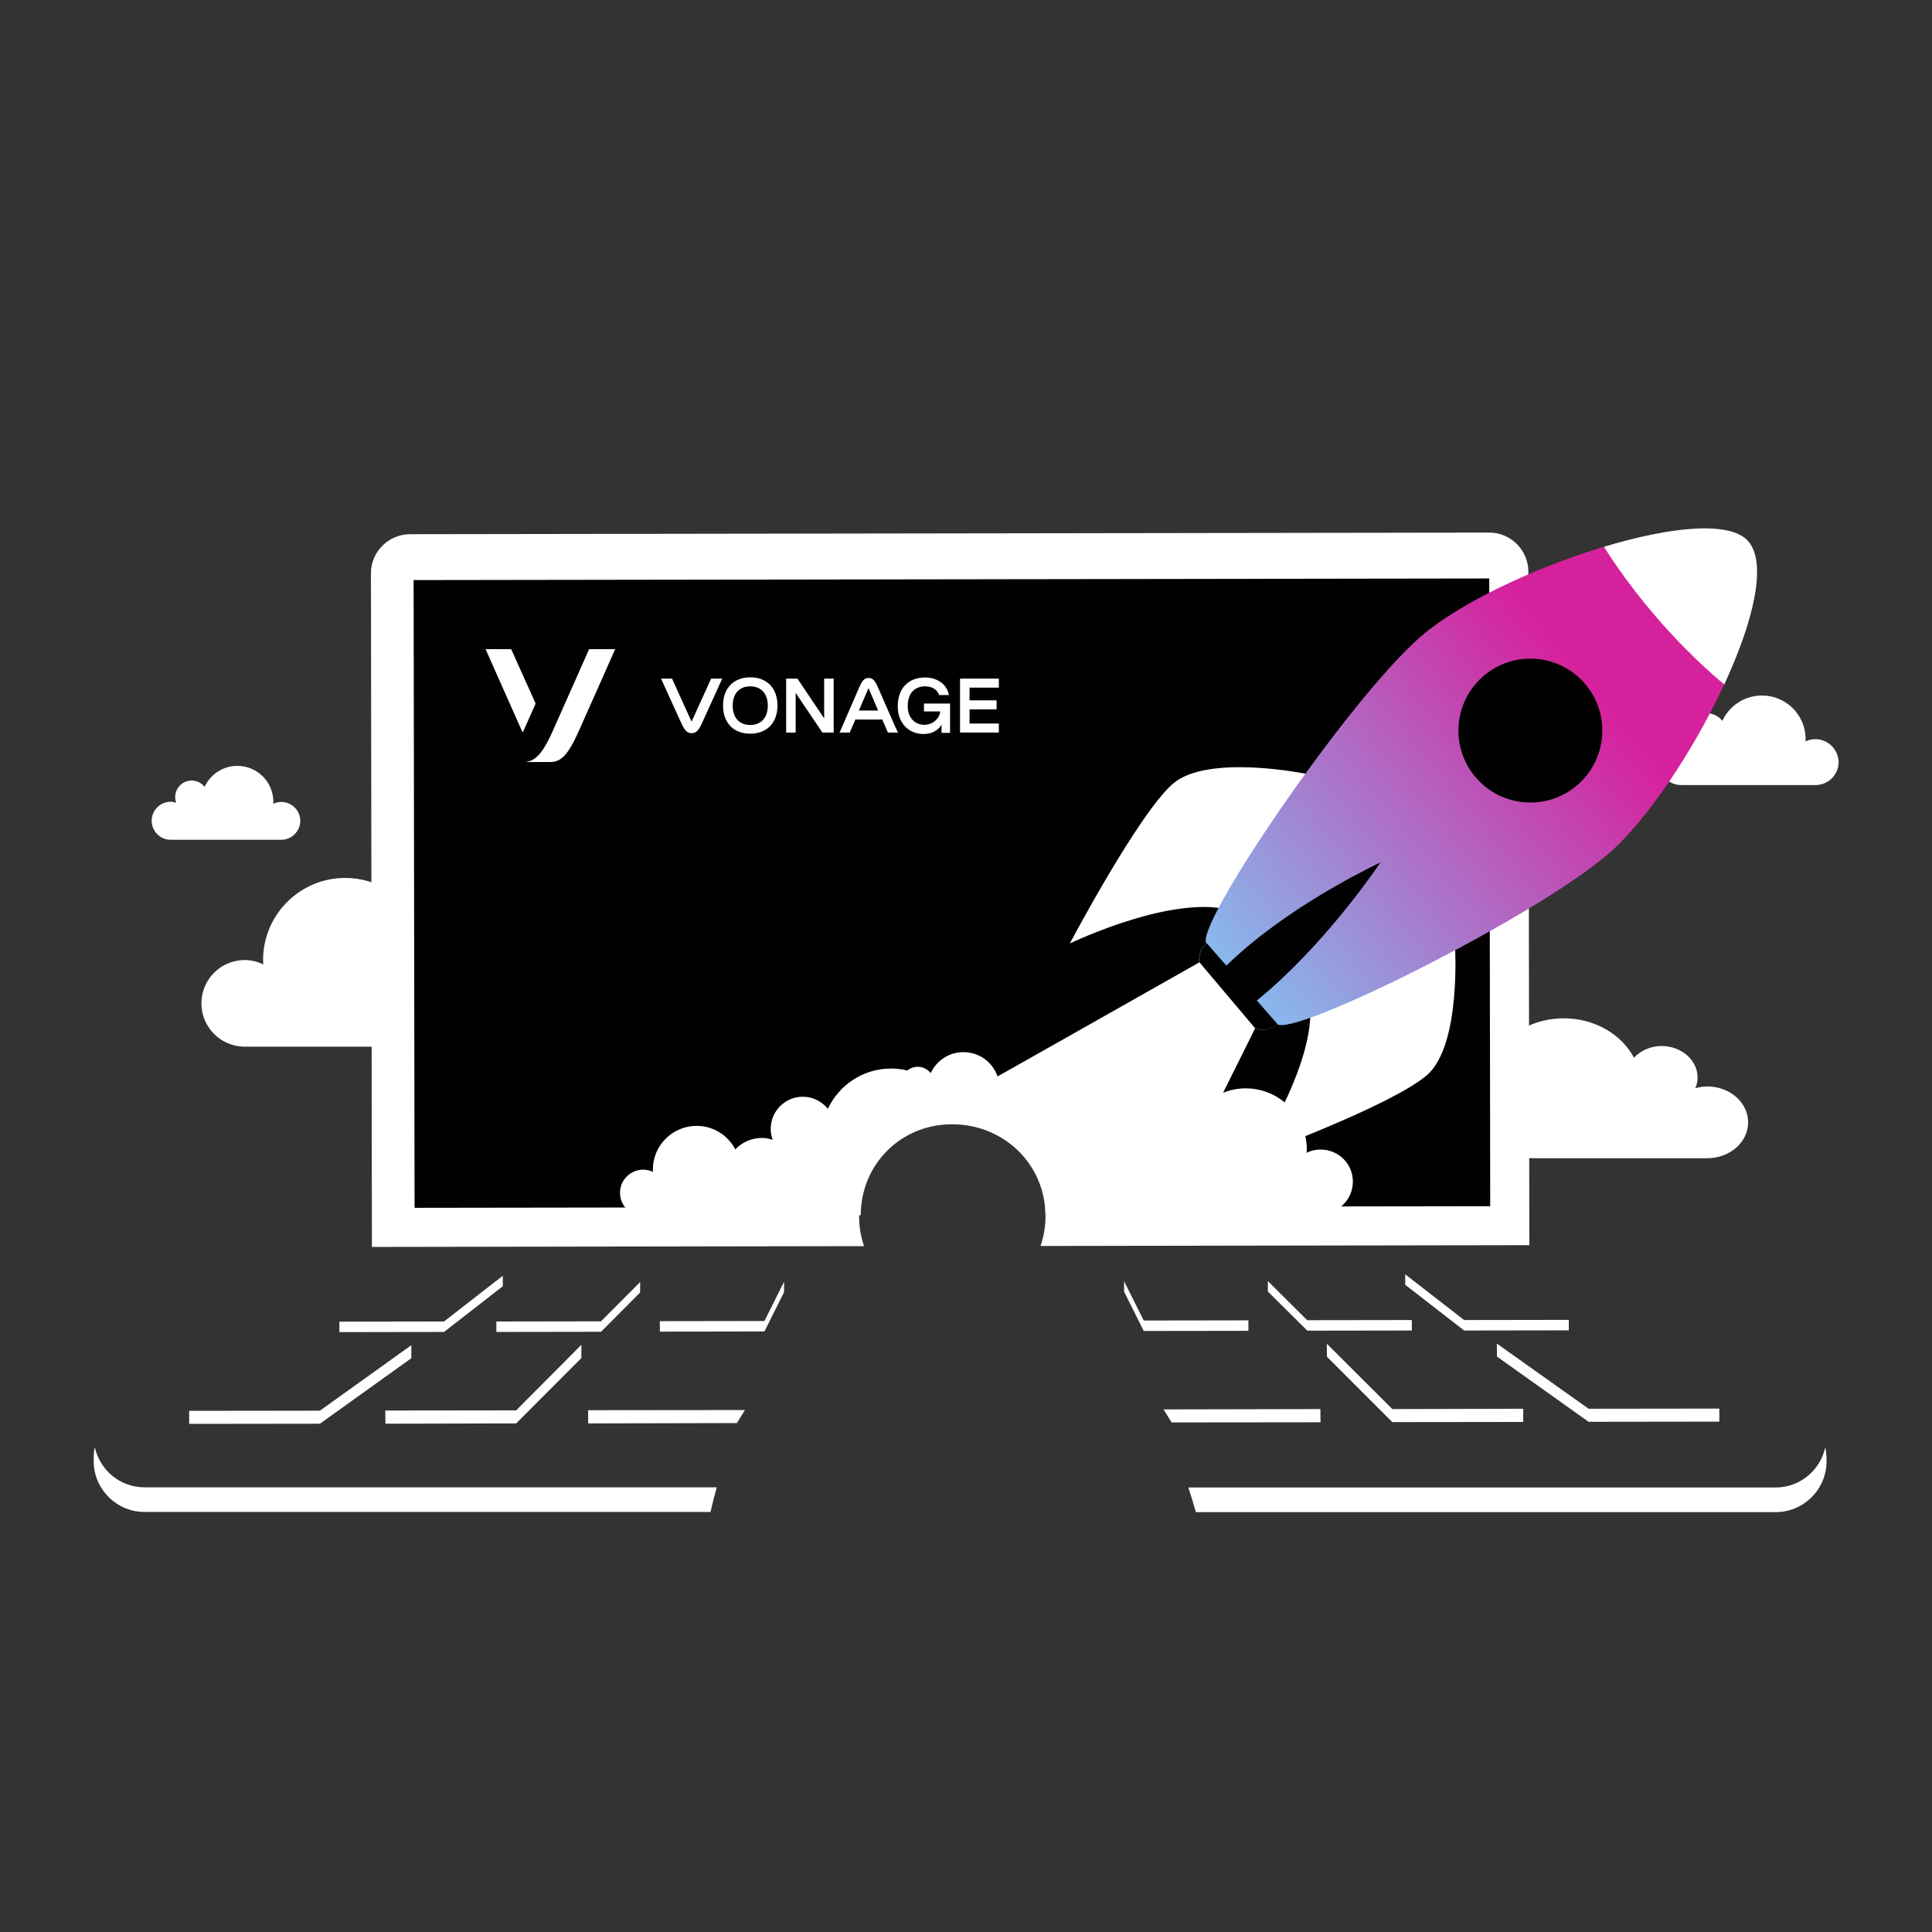 <?xml version="1.0" encoding="utf-8"?>
<!-- Generator: Adobe Illustrator 24.1.0, SVG Export Plug-In . SVG Version: 6.00 Build 0)  -->
<svg version="1.1" id="Layer_1" xmlns="http://www.w3.org/2000/svg" xmlns:xlink="http://www.w3.org/1999/xlink" x="0px" y="0px"
	 viewBox="0 0 1200 1200" style="enable-background:new 0 0 1200 1200;" xml:space="preserve">
<rect x="0" y="0" width="1200" height="1200" fill="#333333" stroke="none"/>
<style type="text/css">
	.st0{fill:#FFFFFF;}
	.st1{fill:#010101;}
	.st2{fill:url(#SVGID_1_);}
</style>
<path class="st0" d="M152,596.3c4.1,0,8,1,11.5,2.7c0-0.9-0.1-1.8-0.1-2.7c0-28.2,22.9-51,51-51c20.5,0,38.2,12.1,46.3,29.6
	c4.3-5.3,10.9-8.8,18.3-8.8c13,0,23.6,10.6,23.6,23.6c0,2.8-0.6,5.4-1.5,7.9c2.5-0.8,5.1-1.3,7.8-1.3c14.9,0,26.9,12.1,26.9,26.9
	s-12.1,26.9-26.9,26.9H152c-14.9,0-26.9-12.1-26.9-26.9S137.1,596.3,152,596.3z"/>
<path class="st0" d="M1127.5,459.1c-2.2,0-4.2,0.5-6.1,1.4c0-0.5,0.1-0.9,0.1-1.4c0-15-12.1-27.1-27.1-27.1
	c-10.9,0-20.3,6.4-24.6,15.7c-2.3-2.8-5.8-4.7-9.7-4.7c-6.9,0-12.5,5.6-12.5,12.5c0,1.5,0.3,2.9,0.8,4.2c-1.3-0.4-2.7-0.7-4.1-0.7
	c-7.9,0-14.3,6.4-14.3,14.3c0,7.9,6.4,14.3,14.3,14.3h83.4c7.9,0,14.3-6.4,14.3-14.3C1141.8,465.5,1135.4,459.1,1127.5,459.1z"/>
<path class="st0" d="M912.5,674.8c3.9,0,7.5,0.8,10.8,2.2c0-0.7-0.1-1.5-0.1-2.2c0-23.4,21.5-42.3,48.1-42.3
	c19.4,0,36,10.1,43.6,24.5c4.1-4.4,10.2-7.3,17.2-7.3c12.3,0,22.3,8.8,22.3,19.6c0,2.3-0.5,4.5-1.4,6.6c2.3-0.6,4.8-1.1,7.4-1.1
	c14,0,25.4,10,25.4,22.3c0,12.3-11.4,22.3-25.4,22.3H912.5c-14,0-25.4-10-25.4-22.3C887.1,684.8,898.5,674.8,912.5,674.8z"/>
<g>
	<path class="st0" d="M533.6,755.4c0-32,25.8-57.9,57.8-58c32,0,57.9,25.8,58,57.8c0,6.6-1.1,12.8-3.1,18.7l303.6-0.5l-0.6-418.3
		c0-13.4-11-24.4-24.4-24.3l-670.2,1c-13.4,0-24.4,11-24.3,24.4l0.6,418.3l305.7-0.5C534.7,768.3,533.6,762,533.6,755.4z"/>
</g>
<path class="st0" d="M174.7,498.1c-1.8,0-3.5,0.4-5,1.2c0-0.4,0.1-0.8,0.1-1.2c0-12.4-10-22.4-22.4-22.4c-9,0-16.7,5.3-20.3,13
	c-1.9-2.3-4.8-3.9-8-3.9c-5.7,0-10.3,4.6-10.3,10.3c0,1.2,0.3,2.4,0.6,3.5c-1.1-0.3-2.2-0.6-3.4-0.6c-6.5,0-11.8,5.3-11.8,11.8
	c0,6.5,5.3,11.8,11.8,11.8h68.7c6.5,0,11.8-5.3,11.8-11.8C186.5,503.4,181.2,498.1,174.7,498.1z"/>
<polygon class="st0" points="117.5,876.3 117.5,884.4 198.7,884.3 255.5,843.6 255.5,835.5 198.7,876.2 "/>
<polygon class="st0" points="239.3,876.1 239.4,884.3 320.6,884.1 361.1,843.5 361.1,835.3 320.6,876 "/>
<polygon class="st0" points="457.7,883.9 365.3,884.1 365.3,875.9 462.7,875.8 "/>
<polygon class="st0" points="210.8,820.9 210.8,827.4 275.8,827.3 312.3,798.9 312.3,792.4 275.8,820.8 "/>
<polygon class="st0" points="308.3,820.8 308.3,827.3 373.3,827.2 397.6,802.8 397.6,796.3 373.3,820.7 "/>
<polygon class="st0" points="409.8,820.6 409.9,827.1 474.8,827 487,802.6 487,796.1 474.8,820.5 "/>
<polygon class="st0" points="1067.9,874.9 1067.9,883 986.7,883.1 929.8,842.6 929.7,834.5 986.7,875 "/>
<polygon class="st0" points="946.1,875 946.1,883.2 864.8,883.3 824.2,842.7 824.1,834.6 864.8,875.2 "/>
<polygon class="st0" points="727.7,883.5 820.2,883.4 820.1,875.2 722.7,875.4 "/>
<polygon class="st0" points="974.4,819.8 974.4,826.3 909.4,826.4 872.8,798 872.8,791.5 909.4,819.9 "/>
<polygon class="st0" points="876.9,819.9 876.9,826.4 812,826.5 787.5,802.2 787.5,795.7 811.9,820 "/>
<path class="st1" d="M591.5,697.4c30.1,0,54.8,22.8,57.7,52.2l276.4-0.4L925,359.3l-668.1,1l0.6,389.9l276.5-0.4
	C536.7,720.4,561.4,697.5,591.5,697.4z"/>
<polygon class="st0" points="775.4,820.1 775.4,826.6 710.4,826.7 698.2,802.3 698.2,795.8 710.4,820.2 "/>
<g>
	<g>
		<path class="st0" d="M332.7,437l-15.2-33.8h-15.9l22.8,51.3c0.1,0.2,0.4,0.2,0.5,0L332.7,437z"/>
		<path class="st0" d="M365.9,403.2c0,0-20.6,46.5-23.2,52.2c-6.2,13.6-10.7,17-15.4,17.7c0,0-0.1,0-0.1,0.1c0,0,0,0.1,0.1,0.1h14.6
			c6.4,0,10.8-4.3,17-17.9c2.2-4.8,23.2-52.2,23.2-52.2H365.9z"/>
	</g>
	<path class="st0" d="M466,420.7c-10.3,0-16.9,6.7-16.9,17.5c0,10.9,6.6,17.5,16.9,17.5c10.3,0,16.9-6.7,16.9-17.5
		C482.9,427.4,476.3,420.7,466,420.7z M466,450.3c-6.6,0-10.9-4.3-10.9-12s4.3-12,10.9-12c6.5,0,10.9,4.3,10.9,12
		S472.5,450.3,466,450.3z"/>
	<path class="st0" d="M517.8,421.5V455h-7l-16.6-24.6V455h-5.9v-33.5h7l16.6,24.7v-24.7H517.8z"/>
	<polygon class="st0" points="620.4,427.1 620.4,421.5 596.3,421.5 596.3,455 620.4,455 620.4,449.4 602.2,449.4 602.2,440.6 
		619,440.6 619,435 602.2,435 602.2,427.1 	"/>
	<path class="st0" d="M441.7,421.5l-12,26.4c-0.1,0.1-0.3,0.1-0.3,0l-12-26.4h-6.8c0,0,11.7,25.9,12.7,27.9c1.9,4.1,3.4,6,6.3,6
		c2.9,0,4.4-1.9,6.3-6c0.9-2,12.7-27.9,12.7-27.9H441.7z"/>
	<path class="st0" d="M545.4,427.1c-1.8-4.1-3.1-6-5.9-6l0,0c0,0,0,0,0,0c0,0,0,0,0,0l0,0c-2.8,0-4.1,1.9-5.9,6
		c-0.9,2-12.1,27.9-12.1,27.9h6.3l3.5-8.1h16.7l3.5,8.1h6.3C557.5,455.1,546.3,429.1,545.4,427.1z M533.5,441.3l5.8-13.6
		c0.1-0.1,0.3-0.1,0.3,0l5.8,13.6H533.5z"/>
	<path class="st0" d="M573.9,436.8v5.1H584c-0.4,4.5-4.8,8.3-9.8,8.3c-6,0-10.4-4.4-10.4-11.7c0,0,0,0,0,0v0c0,0,0,0,0,0
		c0-7.6,4-12.2,10.9-12.2c4.1,0,7.5,2,8.6,5.4h6.1c-1.3-6.8-7.4-10.9-14.8-10.9c-10.5,0-17,6.9-17,17.9c0,10.7,7.1,17.2,15.9,17.2
		c7.6,0,10.5-4.4,11.3-5.8v5.1h5.3v-18.2H573.9z"/>
</g>
<g>
	<g>
		<path class="st0" d="M811,480.6c0,0-61.2-12.5-82.6,6.3c-21.5,18.8-63.9,99.1-63.9,99.1s71.7-34.6,106.1-18.3
			C805,583.9,811,480.6,811,480.6z"/>
	</g>
	<g>
		<path class="st0" d="M903.7,586.7c0,0,4.1,62.3-17.3,81c-21.5,18.8-106.8,50.1-106.8,50.1S823.5,651.4,812,615
			C800.5,578.7,903.7,586.7,903.7,586.7z"/>
	</g>
	<linearGradient id="SVGID_1_" gradientUnits="userSpaceOnUse" x1="744.755" y1="624.924" x2="987.527" y2="424.17">
		<stop  offset="0" style="stop-color:#80C7F5"/>
		<stop  offset="1" style="stop-color:#D6219C"/>
	</linearGradient>
	<path class="st2" d="M999.7,529.7c23.1-20.2,51.3-62.2,70.2-102.4c18.5-39.3-34.3-99.8-75.9-87c-42.7,13.1-88.6,35-111.7,55.2
		c-45.6,39.8-141.3,180.9-132.9,190.5c0,0-14.9,9.6,8.6,36.5c24.2,27.6,35,13.4,35,13.4C801.5,645.4,954.2,569.5,999.7,529.7z"/>
	<g>
		<path class="st0" d="M996.3,339.6c0,0,12.2,20.5,34.1,45.6c21.9,25.1,40.6,39.9,40.6,39.9c17.8-38.5,27-75,14.8-89
			C1074.4,323.2,1037,327.3,996.3,339.6z"/>
	</g>
	<g>
		
			<ellipse transform="matrix(0.849 -0.528 0.528 0.849 -96.407 570.356)" class="st1" cx="950.8" cy="454" rx="44.7" ry="44.7"/>
	</g>
	<path class="st1" d="M749.6,585.9l43.6,49.9c0,0-10.8,14.3-35-13.4C734.6,595.5,749.6,585.9,749.6,585.9z"/>
	<path class="st1" d="M857.4,535.7c0,0-48.7,22.5-86.4,55.5s-54.8,68.6-54.8,68.6s33.3-11,72.1-44.8
		C827.9,580.2,857.4,535.7,857.4,535.7z"/>
</g>
<path class="st0" d="M820.2,714c-3.1,0-6,0.7-8.6,2c0-0.7,0.1-1.3,0.1-2c0-21-17-38-38-38c-5,0-9.7,1-14,2.7l19.9-40l-34.6-41
	c0,0-124.9,70.7-125.4,70.9c-3-8.8-11.3-15.1-21.2-15.1c-9,0-16.7,5.3-20.3,13c-1.9-2.3-4.8-3.9-8-3.9c-2.5,0-4.8,0.9-6.5,2.3
	c-3.3-0.8-6.7-1.2-10.2-1.2c-17.4,0-32.3,10.3-39.2,25c-3.7-4.5-9.2-7.5-15.5-7.5c-11,0-20,8.9-20,20c0,2.4,0.5,4.6,1.2,6.7
	c-2.1-0.6-4.3-1.1-6.6-1.1c-6.5,0-12.4,2.7-16.6,7.1c-4.5-8.7-13.6-14.6-24-14.6c-15,0-27.2,12.2-27.2,27.2c0,0.5,0,0.9,0.1,1.4
	c-1.9-0.9-3.9-1.4-6.1-1.4c-7.9,0-14.4,6.4-14.4,14.4c0,7.9,6.4,14.3,14.4,14.3l135.1-0.4c0.2-31.8,25-56.5,56.8-56.5
	c31.8,0,57.6,24.5,58,56.2l170.8-0.5c11.1,0,20.1-9,20.1-20.1S831.3,714,820.2,714z"/>
<g>
	<path class="st0" d="M445.2,923.8H89.7c-15.1,0-27.7-10.7-30.8-24.9c-0.5,2.1-0.7,4.3-0.7,6.6v2.1c0,17.3,14.2,31.5,31.5,31.5
		h351.6C442.5,933.9,443.8,928.7,445.2,923.8z"/>
	<path class="st0" d="M1133.7,899c-3.1,14.2-15.7,24.9-30.8,24.9H738.1c1.7,5.3,3.3,10.4,4.7,15.3h360.2c17.3,0,31.5-14.2,31.5-31.5
		v-2.1C1134.4,903.3,1134.2,901.1,1133.7,899z"/>
</g>
</svg>
